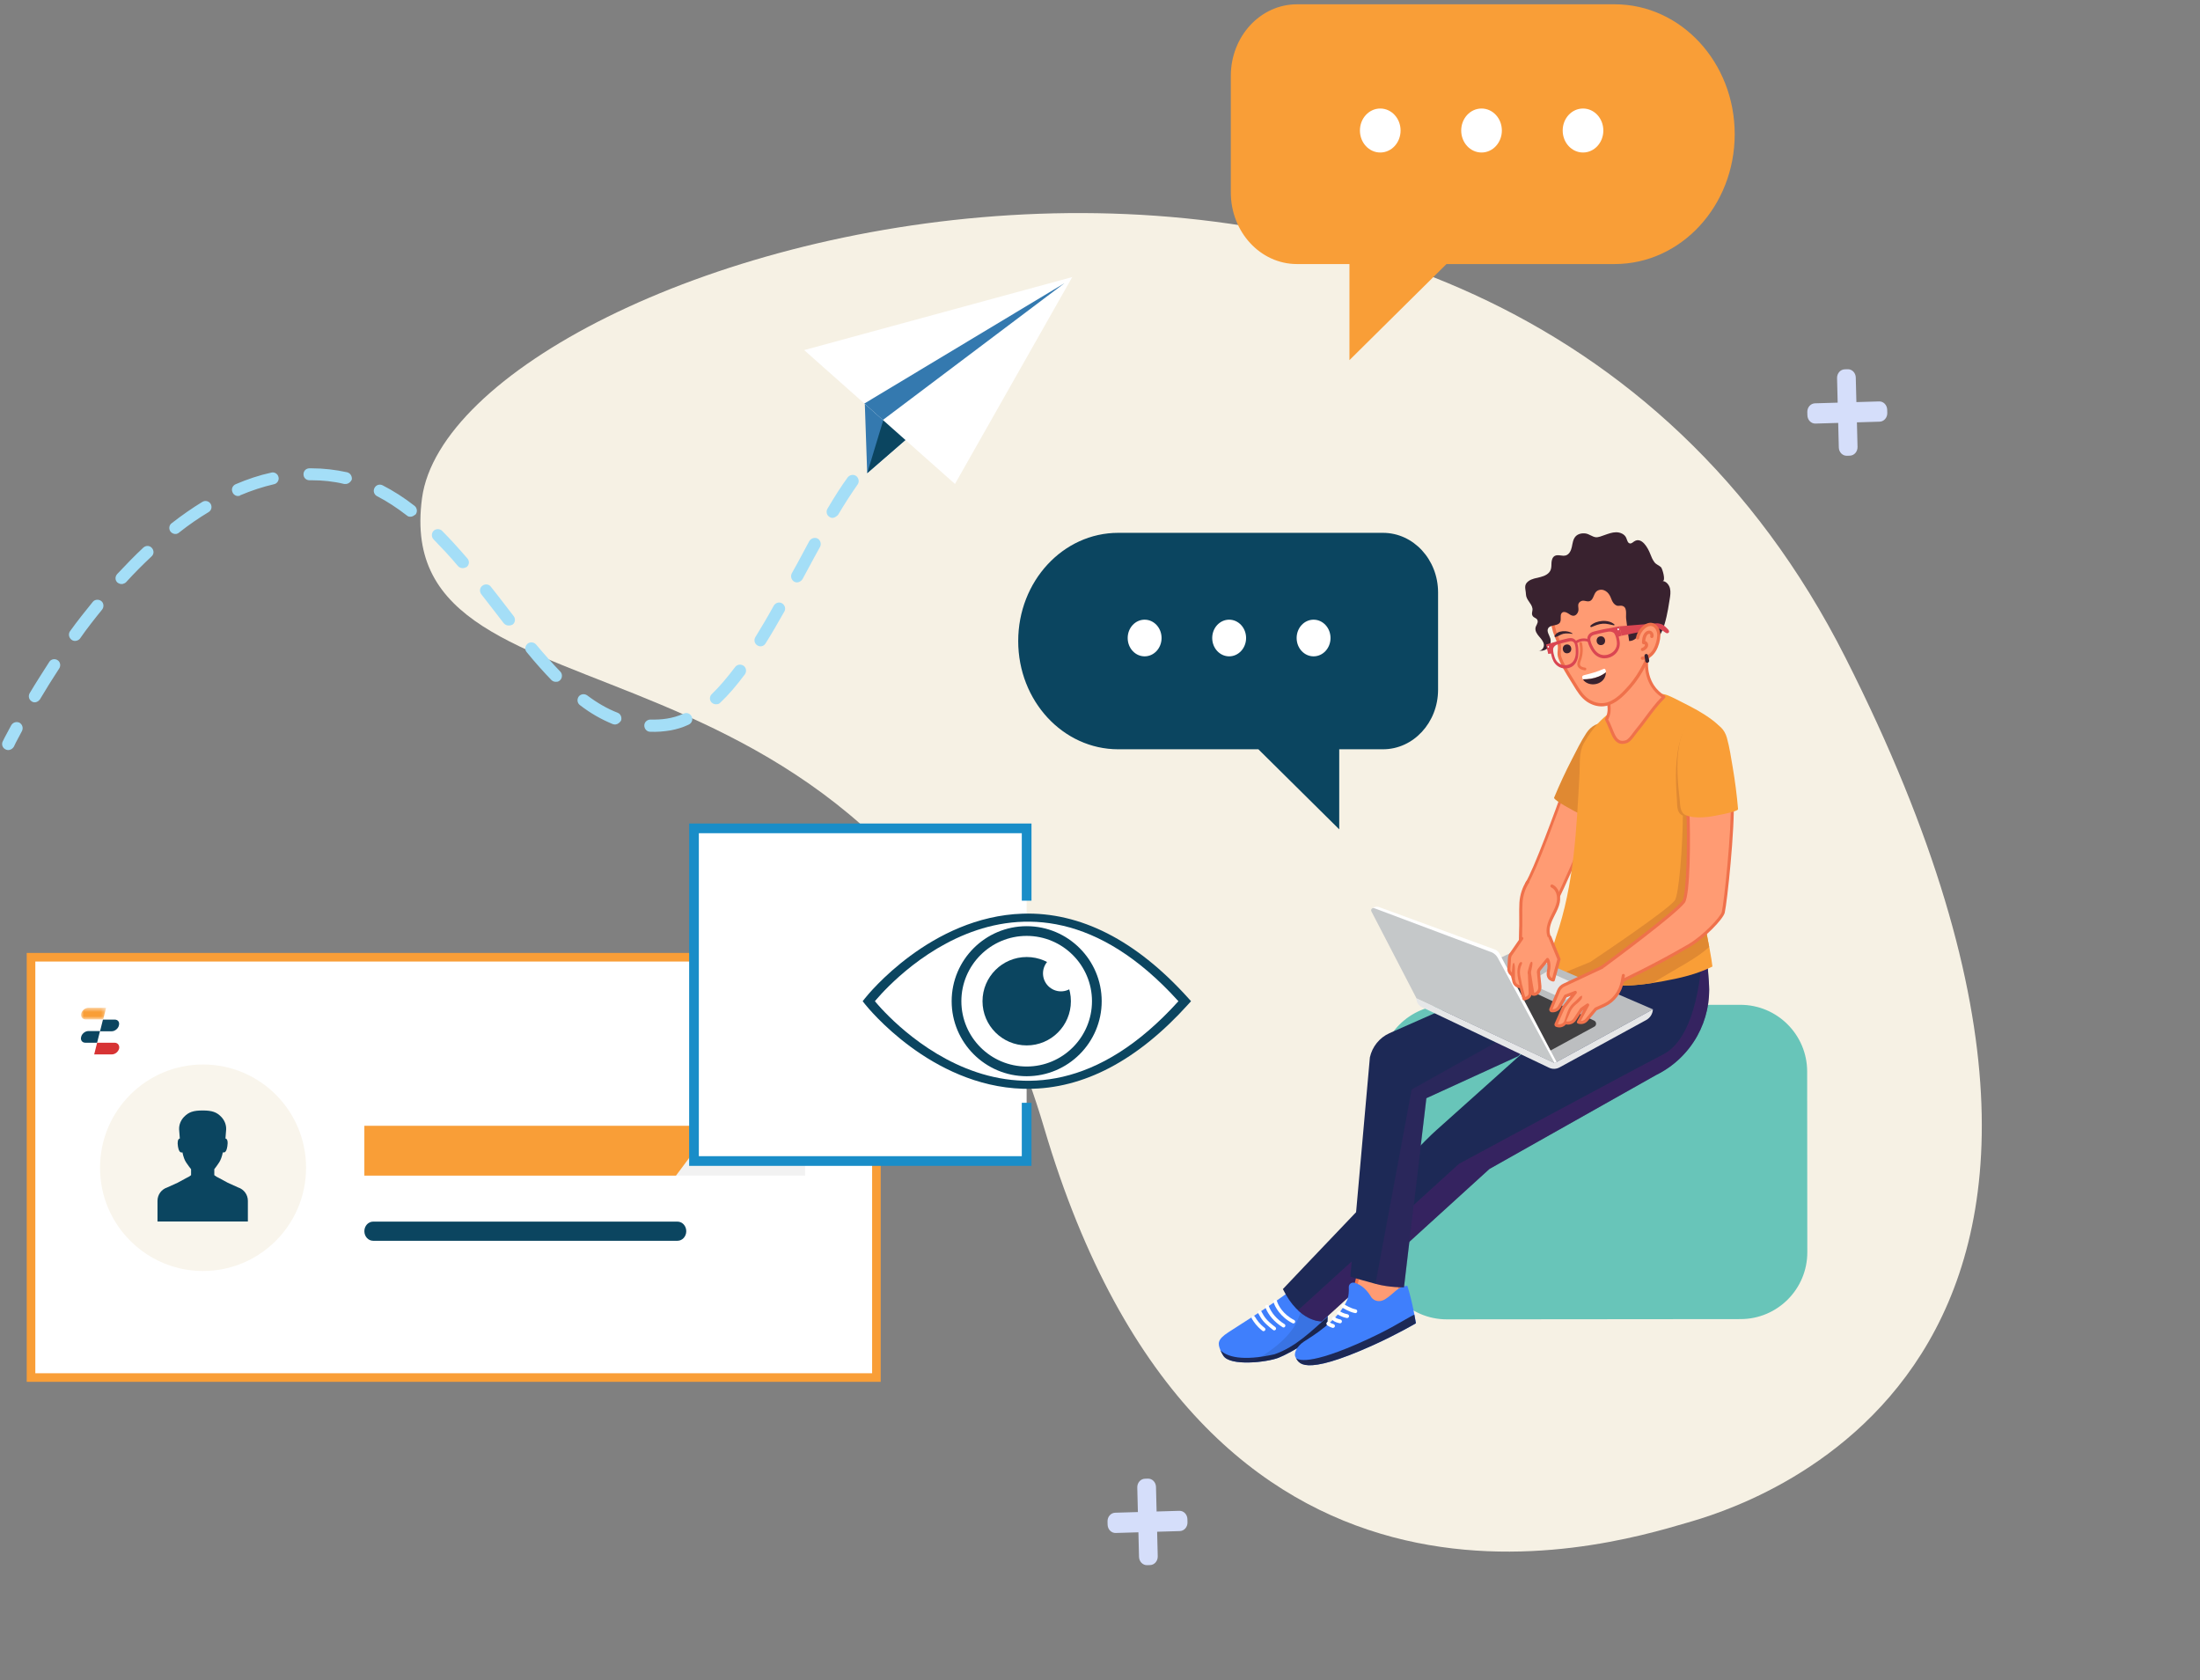 <svg width="512" height="391" viewBox="0 0 512 391" fill="none" xmlns="http://www.w3.org/2000/svg">
<rect x="0" y="0" width="512" height="391" fill="#808080" stroke="none"/>
<path d="M392.583 354.376C372.39 360.292 280.047 387.965 243.013 262.526C205.978 137.088 90.419 174.043 98.214 115.949C106.009 57.855 345.024 -13.98 429.474 153.017C513.924 320.014 404.518 350.919 392.583 354.376Z" fill="#F6F1E4"/>
<path d="M405.014 233.837L336.667 233.898C328.084 233.898 321.124 240.876 321.133 249.459L321.168 291.501C321.168 300.084 328.146 307.044 336.729 307.035L405.076 306.974C413.659 306.974 420.619 299.996 420.61 291.413L420.575 249.371C420.575 240.788 413.597 233.828 405.014 233.837V233.837Z" fill="#68C5B9"/>
<path d="M364.048 183.746C362.01 189.436 357.088 202.826 355.227 205.667C356.179 208.948 359.099 210.642 361.948 209.989C364.004 206.196 369.191 193.943 371.749 188.033C370.99 187.698 365.962 184.575 364.048 183.746Z" fill="#FF9B73"/>
<path d="M360.722 210.456C358.084 210.456 355.764 208.639 354.926 205.755C354.9 205.658 354.917 205.561 354.97 205.481C356.911 202.517 362.186 188.006 363.756 183.631C363.792 183.543 363.853 183.472 363.942 183.437C364.03 183.402 364.118 183.402 364.206 183.437C365.415 183.957 367.77 185.333 369.658 186.445C370.725 187.071 371.642 187.609 371.916 187.724C372.084 187.795 372.154 187.989 372.084 188.156L370.681 191.411C367.867 197.965 364.003 206.937 362.274 210.139C362.23 210.227 362.151 210.28 362.054 210.306C361.613 210.403 361.172 210.456 360.739 210.456H360.722ZM355.605 205.711C356.505 208.577 359.055 210.227 361.745 209.689C363.5 206.39 367.435 197.242 370.055 191.155L371.334 188.183C370.91 187.953 370.178 187.521 369.305 187.018C367.682 186.066 365.503 184.795 364.25 184.196C362.565 188.888 357.599 202.5 355.605 205.711V205.711Z" fill="#EF714B"/>
<path d="M361.679 185.63C362.94 182.596 364.325 179.614 365.834 176.694C366.883 174.656 367.933 172.495 369.195 170.581C370.288 168.923 371.92 168.049 373.896 168.226C375.537 168.376 377.539 169.055 378.563 170.422C379.233 171.313 379.436 172.478 379.401 173.598C379.251 178.432 377.275 183.24 375.308 187.58C374.743 188.823 374.328 190.579 372.741 190.658C371.029 190.746 369.097 190.032 367.563 189.353C366.963 189.088 361.449 186.186 361.679 185.63V185.63Z" fill="#E08932"/>
<path d="M303.192 298.205C303.192 298.205 299.073 301.54 291.557 306.391C289.916 307.45 287.852 308.773 285.894 310.034C283.168 311.781 283.468 312.751 283.98 314.101C284.182 314.63 284.465 315.098 284.703 315.477C286.255 318 294.803 317.038 297.547 315.98C300.29 314.921 308.856 309.964 308.891 308.2C308.908 307.212 309.596 302.748 307.823 299.387C306.421 296.732 303.201 298.205 303.201 298.205H303.192Z" fill="#3F7FFC"/>
<path d="M308.872 308.197C308.837 309.961 300.271 314.91 297.528 315.977C294.784 317.036 286.237 318.006 284.684 315.474C284.472 315.13 284.225 314.716 284.031 314.248C285.601 315.721 289.051 316.842 296.602 315.166C301.568 313.472 305.467 309.52 308.995 306.406C308.951 307.244 308.881 307.888 308.881 308.197H308.872Z" fill="#1D2956"/>
<g opacity="0.1">
<path d="M292.417 316.456C293.952 315.433 300.109 311.878 302.058 307.062C303.54 303.401 303.223 303.383 303.223 303.383C303.223 303.383 304.969 302.942 307.113 306.338C307.413 306.973 308.11 307.159 308.974 307.079C308.939 307.591 308.904 307.979 308.895 308.2C308.859 309.964 300.294 314.912 297.551 315.98C296.351 316.439 294.049 316.888 291.711 317.03C291.931 316.827 292.161 316.633 292.425 316.456H292.417Z" fill="black"/>
</g>
<path d="M301.014 307.986C300.952 307.986 300.881 307.968 300.828 307.942C297.988 306.521 296.682 304.087 296.382 303.002C296.321 302.781 296.453 302.543 296.673 302.49C296.903 302.428 297.132 302.561 297.185 302.781C297.441 303.743 298.614 305.895 301.19 307.192C301.402 307.298 301.481 307.545 301.375 307.756C301.305 307.906 301.155 307.986 300.996 307.986H301.014Z" fill="white"/>
<path d="M298.722 308.924C298.643 308.924 298.573 308.906 298.502 308.862C296.579 307.671 295.194 306.066 294.479 304.231C294.4 304.01 294.506 303.772 294.718 303.684C294.929 303.604 295.176 303.71 295.265 303.922C295.909 305.589 297.179 307.054 298.943 308.147C299.137 308.271 299.199 308.527 299.075 308.73C298.996 308.862 298.855 308.933 298.714 308.933L298.722 308.924Z" fill="white"/>
<path d="M296.554 309.601C296.466 309.601 296.369 309.575 296.298 309.513C293.978 307.713 293.608 307.043 292.787 305.552C292.673 305.349 292.752 305.093 292.955 304.979C293.158 304.864 293.413 304.943 293.528 305.146C294.331 306.611 294.631 307.158 296.81 308.851C296.995 308.992 297.03 309.257 296.88 309.442C296.801 309.548 296.669 309.601 296.545 309.601H296.554Z" fill="white"/>
<path d="M294.065 309.789C293.977 309.789 293.88 309.762 293.8 309.701C292.416 308.598 291.807 307.636 291.41 306.992L291.322 306.842C291.198 306.648 291.26 306.384 291.454 306.26C291.648 306.137 291.913 306.19 292.036 306.393L292.133 306.543C292.521 307.169 293.059 308.025 294.33 309.03C294.515 309.171 294.541 309.436 294.4 309.621C294.321 309.727 294.197 309.78 294.074 309.78L294.065 309.789Z" fill="white"/>
<path d="M396.708 215.472L397.713 228.651C398.04 232.965 397.105 237.279 395.005 241.063C392.818 245.006 389.465 248.19 385.417 250.175L346.629 272.034L307.622 307.513C307.622 307.513 302.426 307.813 298.562 299.989C298.562 299.989 330.954 265.798 334.112 263.16L370.535 230.548L370.57 220.218L396.708 215.472V215.472Z" fill="#1D2956"/>
<g style="mix-blend-mode:multiply" opacity="0.5">
<g style="mix-blend-mode:multiply">
<path d="M397.718 228.654L397.286 223.035L395.998 223.326C395.998 223.326 395.389 241.092 387.088 245.37C378.797 249.648 339.551 270.837 339.551 270.837L302.078 304.931C303.684 306.431 305.201 307.075 306.233 307.339C307.08 307.507 307.609 307.525 307.609 307.525L346.617 272.046L385.404 250.187C388.359 248.74 390.935 246.649 392.972 244.091C393.722 243.147 394.41 242.142 395.001 241.074C396.051 239.187 396.809 237.158 397.268 235.067C397.383 234.547 397.48 234.017 397.55 233.488C397.7 232.429 397.78 231.353 397.771 230.277C397.771 229.739 397.745 229.201 397.709 228.663L397.718 228.654Z" fill="#4D1E69"/>
</g>
</g>
<path d="M315.141 300.79L317.461 291.016L325.603 291.545L325.858 303.842L316.781 306.682L315.141 300.79Z" fill="#FF9B73"/>
<path d="M316.779 307.038C316.718 307.038 316.665 307.02 316.612 306.994C316.523 306.95 316.462 306.87 316.435 306.773L314.794 300.881C314.777 300.819 314.777 300.757 314.794 300.704L317.114 290.93C317.159 290.763 317.317 290.639 317.485 290.657L325.627 291.195C325.812 291.204 325.962 291.363 325.962 291.548L326.218 303.836C326.218 303.995 326.121 304.136 325.962 304.189L316.894 307.029C316.894 307.029 316.823 307.047 316.788 307.047L316.779 307.038ZM315.509 300.784L317.026 306.226L325.486 303.58L325.248 291.892L317.741 291.398L315.518 300.784H315.509Z" fill="#EF714B"/>
<path d="M315.183 298.516C314.522 298.339 313.886 298.868 313.904 299.548C313.931 300.377 313.904 301.48 313.613 302.318C311.558 307.39 305.074 311.139 303.451 312.215C301.828 313.291 300.91 315.02 301.581 315.973C302.251 316.926 302.772 320.648 319.708 312.965C325.204 310.477 329.527 307.937 329.527 307.937C329.527 307.937 328.706 302.803 327.524 299.239C325.266 299.336 324.384 301.127 322.337 302.362C320.776 303.297 319.417 302.565 318.932 301.55C317.671 299.539 316.215 298.78 315.183 298.507V298.516Z" fill="#3F7FFC"/>
<path d="M315.43 305.572C315.43 305.572 315.377 305.572 315.351 305.572C314.036 305.342 312.484 304.354 312.413 304.31C312.21 304.178 312.149 303.905 312.281 303.702C312.413 303.499 312.687 303.437 312.89 303.569C312.907 303.578 314.363 304.504 315.501 304.707C315.739 304.751 315.906 304.981 315.862 305.219C315.827 305.431 315.633 305.589 315.43 305.589V305.572Z" fill="white"/>
<path d="M313.525 306.721C313.525 306.721 313.472 306.721 313.445 306.721C312.193 306.491 311.408 305.936 311.328 305.874C311.134 305.733 311.09 305.45 311.231 305.256C311.372 305.062 311.655 305.009 311.849 305.159C311.875 305.177 312.537 305.653 313.604 305.847C313.842 305.892 314.001 306.121 313.957 306.359C313.922 306.571 313.728 306.721 313.525 306.721Z" fill="white"/>
<path d="M311.852 307.945C311.852 307.945 311.791 307.945 311.755 307.937C310.529 307.672 310.159 307.257 310.079 307.134C309.938 306.931 309.991 306.657 310.194 306.516C310.397 306.375 310.67 306.428 310.811 306.631C310.811 306.631 311.076 306.878 311.949 307.072C312.188 307.125 312.337 307.363 312.293 307.601C312.249 307.813 312.064 307.954 311.861 307.954L311.852 307.945Z" fill="white"/>
<path d="M310.23 309.029C310.23 309.029 310.151 309.029 310.107 309.011C309.366 308.8 308.872 308.403 308.854 308.385C308.66 308.235 308.634 307.953 308.784 307.759C308.934 307.565 309.216 307.538 309.41 307.688C309.41 307.688 309.789 307.988 310.354 308.147C310.592 308.218 310.724 308.465 310.654 308.694C310.601 308.888 310.425 309.011 310.23 309.011V309.029Z" fill="white"/>
<path d="M301.578 315.99C301.675 316.14 303.342 318.187 315.657 312.85C323.508 309.445 326.516 307.24 329.153 305.925C329.383 307.134 329.515 307.954 329.515 307.954C329.515 307.954 325.193 310.486 319.697 312.982C302.804 320.639 302.249 316.961 301.578 315.999V315.99Z" fill="#1D2956"/>
<path d="M366.708 221.288L323.378 240.431C321.049 241.48 319.355 243.571 318.809 246.067L314.266 297.089C314.266 297.089 314.768 297.319 320.088 298.765C323.404 299.665 326.739 299.577 326.739 299.577L331.952 255.568L353.291 245.803L370.616 230.013L372.645 223.661L366.717 221.288H366.708Z" fill="#1D2956"/>
<g style="mix-blend-mode:multiply" opacity="0.5">
<g style="mix-blend-mode:multiply" opacity="0.5">
<g style="mix-blend-mode:multiply">
<path d="M328.524 253.54L364.938 233.19L366.737 233.56L353.32 245.795L331.982 255.56L326.768 299.57C326.768 299.57 323.434 299.667 320.117 298.758L328.533 253.54H328.524Z" fill="#4D1E69"/>
</g>
</g>
</g>
<path d="M388.076 161.805C388.076 161.805 388.014 161.779 387.979 161.761C386.815 161.302 385.456 161.523 384.239 161.708C379.846 162.396 375.726 164.557 372.559 167.663C370.954 169.242 369.701 171.023 368.599 172.973C367.443 175.019 367.725 177.683 367.602 180.003C366.905 192.794 366.367 205.85 362.115 218.058C361.895 218.702 361.736 219.426 361.454 220.025C360.915 221.128 360.051 222.125 359.469 223.219C364.594 227.612 371.545 229.508 378.284 229.358C381.213 229.297 384.115 228.873 387 228.353C390.961 227.638 394.93 226.721 398.529 224.93C398.203 221.49 395.186 208.134 395.186 204.782C395.168 202.771 395.777 200.645 396.139 198.687C397.021 193.95 397.973 189.23 398.909 184.502C399.376 182.138 399.72 179.201 400.144 176.828C400.488 174.878 401.59 171.738 400.69 169.885C400.214 168.898 399.323 168.174 398.45 167.521C396.165 165.81 394.066 164.734 391.516 163.446C390.414 162.89 389.249 162.255 388.103 161.805H388.076Z" fill="#F99E37"/>
<path d="M400.67 169.891C400.609 169.776 400.529 169.67 400.468 169.555C399.894 169 399.188 168.585 398.333 168.356C396.745 167.924 394.628 167.871 393.19 168.788C392.255 169.388 391.655 170.411 391.302 171.47C389.759 176.057 389.935 181.244 390.261 185.998C390.358 187.366 390.138 189.147 391.602 189.783C391.62 189.783 391.637 189.791 391.655 189.8C391.593 197.025 390.729 208.457 389.732 209.613C387.527 212.18 372.637 222.165 370.096 223.868L364.133 226.32C367.397 227.979 371.04 228.931 374.736 229.249C374.948 228.772 375.124 228.287 375.248 227.767C378.062 226.585 384.236 223.912 390.985 220.401C392.934 219.387 395.228 217.596 396.948 215.955C396.075 211.412 395.184 206.614 395.184 204.788C395.166 202.776 395.775 200.65 396.136 198.692C397.018 193.955 397.971 189.236 398.906 184.507C399.374 182.143 399.718 179.206 400.141 176.833C400.485 174.883 401.588 171.743 400.688 169.891H400.67Z" fill="#E08932"/>
<path d="M384.593 228.756C386.19 227.794 387.813 226.85 389.427 225.915C391.491 224.724 393.564 223.533 395.522 222.166C396.325 221.61 397.057 221.002 397.772 220.375C397.384 218.285 396.899 215.824 396.458 213.46C396.228 213.654 395.999 213.848 395.769 214.024C393.388 215.877 390.812 217.464 388.316 219.149C383.808 222.201 379.371 225.501 375.445 229.303C376.389 229.364 377.333 229.382 378.268 229.364C380.385 229.32 382.502 229.082 384.593 228.756V228.756Z" fill="#E08932"/>
<path d="M384.687 234.89L361.814 247.399L329.625 232.262L352.851 221.147L384.687 234.89Z" fill="#BCBEC0"/>
<path d="M371.038 238.922L360.77 244.515C360.549 244.639 360.285 244.647 360.055 244.542L334.888 233.153C334.253 232.862 334.271 231.954 334.915 231.689L347.141 226.617C347.353 226.529 347.582 226.537 347.785 226.634L370.994 237.511C371.585 237.784 371.611 238.623 371.038 238.931V238.922Z" fill="#414042"/>
<path d="M361.798 247.397L384.671 234.888C384.627 235.921 384.045 236.856 383.145 237.358L362.945 248.403C362.186 248.817 361.277 248.844 360.501 248.473L330.906 234.377C330.094 233.989 329.591 233.159 329.627 232.26L361.815 247.397H361.798Z" fill="#E6E7E8"/>
<path d="M360.108 226.031L355.539 228.704L364.325 232.665L368.841 229.983L360.108 226.031Z" fill="#E6E7E8"/>
<path d="M361.813 247.398L362.263 247.151L349.014 221.984C348.731 221.428 348.229 221.022 347.629 220.872L320.83 211.054C320.371 210.939 319.895 211.028 319.507 211.301L319.312 211.442L361.813 247.398Z" fill="white"/>
<path d="M361.808 247.398L348.621 222.99C348.224 222.231 347.527 221.667 346.698 221.446L319.775 211.328C319.334 211.213 318.955 211.672 319.158 212.087L329.62 232.261L361.808 247.398V247.398Z" fill="#C5C8C9"/>
<path d="M373.342 151.841C374.797 150.456 381.334 146.689 382.772 149.521C383.469 150.897 383.231 152.864 383.195 154.355C383.151 156.208 383.628 158.086 384.616 159.639C385.286 160.689 386.203 161.553 387.253 162.18C384.81 164.544 382.975 167.587 380.805 170.163C380.249 170.824 379.358 172.298 378.529 172.589C376.174 173.409 375.521 171.107 374.921 169.722C374.577 168.919 374.277 168.134 373.889 167.411C373.977 167.261 374.065 167.111 374.136 166.952C374.709 165.611 374.55 164.385 374.268 163.009C373.977 161.615 373.845 160.195 373.43 158.819C373.201 158.06 372.927 157.31 372.619 156.578C372.495 156.305 371.472 154.629 371.551 154.443C371.992 153.455 372.61 152.547 373.351 151.841H373.342Z" fill="#FF9B73"/>
<path d="M377.582 173.124C375.923 173.124 375.244 171.457 374.759 170.283L374.327 169.251C374.08 168.66 373.842 168.105 373.559 167.575C373.498 167.469 373.506 167.328 373.559 167.222C373.639 167.09 373.718 166.958 373.78 166.808C374.327 165.52 374.15 164.355 373.886 163.076C373.78 162.582 373.7 162.088 373.621 161.594C373.471 160.712 373.321 159.795 373.056 158.922C372.827 158.172 372.562 157.431 372.254 156.725C372.218 156.646 372.104 156.443 371.963 156.187C371.186 154.82 371.08 154.555 371.195 154.299C371.663 153.25 372.315 152.306 373.074 151.582C374.327 150.391 378.79 147.745 381.401 148.186C382.186 148.318 382.742 148.715 383.069 149.359C383.695 150.594 383.624 152.191 383.563 153.594C383.554 153.858 383.536 154.114 383.536 154.361C383.492 156.196 383.977 157.995 384.903 159.442C385.53 160.412 386.403 161.25 387.417 161.868C387.514 161.93 387.576 162.027 387.594 162.133C387.603 162.247 387.567 162.353 387.488 162.432C386.006 163.87 384.718 165.599 383.474 167.275C382.698 168.316 381.895 169.401 381.057 170.389C380.925 170.548 380.766 170.76 380.599 170.989C380.043 171.739 379.355 172.674 378.623 172.921C378.226 173.062 377.882 173.115 377.564 173.115L377.582 173.124ZM374.291 167.416C374.547 167.919 374.759 168.431 374.988 168.978L375.244 169.586C375.306 169.719 375.359 169.869 375.421 170.019C376.109 171.695 376.726 172.833 378.402 172.251C378.923 172.074 379.567 171.201 380.034 170.566C380.21 170.319 380.378 170.098 380.519 169.931C381.348 168.951 382.142 167.884 382.91 166.843C384.083 165.273 385.283 163.65 386.676 162.238C385.724 161.594 384.912 160.774 384.312 159.83C383.316 158.269 382.786 156.319 382.839 154.343C382.839 154.096 382.857 153.832 382.866 153.558C382.927 152.235 382.989 150.744 382.451 149.677C382.231 149.236 381.851 148.98 381.296 148.883C379.055 148.495 374.785 150.947 373.586 152.094C372.915 152.729 372.333 153.558 371.91 154.493C371.998 154.749 372.404 155.464 372.607 155.825C372.765 156.108 372.898 156.337 372.933 156.434C373.251 157.175 373.533 157.934 373.762 158.71C374.044 159.627 374.194 160.571 374.344 161.48C374.424 161.965 374.503 162.45 374.609 162.935C374.882 164.285 375.085 165.617 374.459 167.099C374.415 167.214 374.353 167.319 374.291 167.425V167.416Z" fill="#EF714B"/>
<g style="mix-blend-mode:multiply" opacity="0.5">
<g style="mix-blend-mode:multiply">
<path d="M381.286 148.887C381.842 148.984 382.221 149.24 382.442 149.681C382.601 149.999 382.698 150.369 382.768 150.749C382.654 150.881 382.565 151.04 382.539 151.251C381.842 157.594 378.94 163.46 374.503 167.924C374.423 167.756 374.362 167.579 374.273 167.421C374.335 167.315 374.388 167.209 374.432 167.094C375.058 165.612 374.864 164.28 374.582 162.931C374.485 162.446 374.397 161.952 374.317 161.458C374.168 160.558 374.009 159.623 373.735 158.705C373.497 157.92 373.215 157.162 372.906 156.429C372.871 156.341 372.738 156.103 372.58 155.821C372.377 155.468 371.98 154.753 371.883 154.498C372.306 153.571 372.888 152.742 373.559 152.098C374.759 150.96 379.028 148.499 381.269 148.887H381.286Z" fill="#FF9B73"/>
</g>
</g>
<path d="M385.333 138.524C386.586 142.123 386.197 145.749 384.954 149.277C383.586 153.141 382.025 156.758 379.273 159.872C377.976 161.327 376.521 162.88 374.659 163.638C372.939 164.335 371.069 164.009 369.543 162.994C367.99 161.962 367.082 160.224 366.12 158.663C365.035 156.899 363.774 154.993 363.042 153.053C362.68 152.118 362.989 151.35 362.945 150.389C362.909 149.595 362.521 148.872 362.221 148.131C361.577 146.552 361.251 144.858 361.18 143.155C361.119 141.682 361.039 139.936 361.225 138.489C361.657 135.19 364.506 132.085 367.373 130.656C370.681 128.997 374.73 128.988 378.1 130.515C381.469 132.041 384.116 135.031 385.333 138.524Z" fill="#FF9B73"/>
<path d="M372.746 164.389C371.581 164.389 370.408 164.018 369.332 163.303C367.912 162.351 367.021 160.878 366.156 159.457L365.371 158.187C364.374 156.582 363.333 154.923 362.681 153.194C362.416 152.506 362.469 151.906 362.522 151.324C362.548 151.033 362.575 150.733 362.557 150.416C362.531 149.842 362.293 149.295 362.046 148.713C361.984 148.572 361.922 148.422 361.86 148.281C361.234 146.737 360.872 145.026 360.793 143.182C360.722 141.647 360.652 139.927 360.837 138.445C361.305 134.811 364.463 131.688 367.188 130.33C370.567 128.636 374.704 128.583 378.241 130.18C381.629 131.715 384.407 134.784 385.669 138.401C386.842 141.762 386.719 145.361 385.289 149.401C384.002 153.044 382.414 156.864 379.529 160.119C378.171 161.645 376.689 163.206 374.783 163.983C374.122 164.247 373.434 164.389 372.737 164.389H372.746ZM372.843 129.765C370.999 129.765 369.173 130.18 367.532 131C364.974 132.279 362.028 135.19 361.587 138.551C361.402 139.962 361.481 141.647 361.543 143.138C361.622 144.911 361.966 146.543 362.557 148.007C362.61 148.149 362.672 148.281 362.734 148.422C362.998 149.04 363.272 149.675 363.307 150.38C363.325 150.742 363.298 151.068 363.272 151.386C363.228 151.933 363.183 152.4 363.386 152.93C364.013 154.588 365.027 156.211 366.006 157.79L366.791 159.069C367.612 160.428 368.459 161.822 369.738 162.686C371.246 163.692 372.984 163.921 374.501 163.295C376.265 162.58 377.677 161.089 378.973 159.625C381.77 156.476 383.322 152.727 384.584 149.154C385.951 145.282 386.075 141.841 384.963 138.648C383.763 135.217 381.135 132.306 377.933 130.859C376.318 130.127 374.563 129.765 372.834 129.765H372.843Z" fill="#EF714B"/>
<path d="M367.645 155.594C368.033 155.858 368.527 155.946 368.818 155.999C368.985 156.026 369.153 155.911 369.18 155.744C369.206 155.576 369.1 155.408 368.924 155.382C368.412 155.294 367.918 155.161 367.759 154.808C367.627 154.509 367.759 154.103 367.909 153.715L367.945 153.609C368.386 152.356 368.465 150.945 368.174 149.648C368.13 149.48 367.971 149.375 367.803 149.41C367.636 149.445 367.53 149.613 367.565 149.789C367.839 150.971 367.759 152.25 367.362 153.397L367.327 153.503C367.159 153.962 366.957 154.535 367.195 155.064C367.301 155.294 367.468 155.461 367.653 155.594H367.645Z" fill="#EF714B"/>
<path d="M370.178 157.96C369.587 158.057 368.987 158.084 368.387 158.093C368.29 157.934 368.22 157.766 368.211 157.599C368.211 157.458 368.255 157.36 368.334 157.281C368.431 157.193 368.581 157.14 368.723 157.105C370.257 156.743 371.722 156.328 373.168 155.676C373.274 155.632 373.398 155.605 373.495 155.676C373.698 155.817 373.742 156.134 373.724 156.47C372.71 157.272 371.457 157.766 370.169 157.969L370.178 157.96Z" fill="white"/>
<path d="M370.189 157.959C371.477 157.756 372.73 157.262 373.744 156.459C373.735 156.768 373.665 157.085 373.612 157.262C373.047 159.229 370.383 159.855 368.848 158.62C368.69 158.488 368.522 158.303 368.398 158.091C368.998 158.091 369.598 158.047 370.189 157.959Z" fill="#39222F"/>
<path d="M375.604 145.52C374.739 145.379 373.954 145.088 373.063 145.141C372.093 145.194 371.272 145.555 370.39 145.926C370.17 146.014 370.002 145.75 370.17 145.582C371.466 144.329 374.325 144.056 375.709 145.308C375.789 145.379 375.709 145.538 375.604 145.52Z" fill="#39222F"/>
<path d="M372.642 150.125C371.328 150.222 371.178 148.176 372.492 148.079C373.806 147.982 373.956 150.028 372.642 150.125Z" fill="#39222F"/>
<path d="M364.825 152.022C363.519 152.189 363.254 150.16 364.56 149.984C365.865 149.816 366.13 151.845 364.825 152.022Z" fill="#39222F"/>
<path d="M365.947 147.506C365.233 147.418 364.509 147.338 363.795 147.506C363.133 147.656 362.639 148.123 362.004 148.247C361.88 148.273 361.748 148.141 361.801 148.018C362.366 146.597 364.95 146.633 365.974 147.435C366.009 147.462 365.991 147.524 365.947 147.515V147.506Z" fill="#39222F"/>
<path d="M384.34 148.397C384.243 148.336 384.155 148.256 384.058 148.159C383.723 147.842 383.458 147.454 383.079 147.189C382.699 146.924 382.17 146.801 381.791 147.057C381.473 147.268 381.35 147.665 381.164 147.992C380.759 148.706 379.965 149.174 379.144 149.183C378.906 147.436 378.633 145.681 378.439 143.925C378.333 142.955 378.836 141.076 377.274 140.952C377.036 140.935 376.807 140.996 376.569 140.988C376.03 140.961 375.589 140.538 375.316 140.07C375.042 139.603 374.91 139.073 374.645 138.597C374.346 138.041 373.86 137.556 373.261 137.344C372.661 137.133 371.937 137.239 371.479 137.688C370.852 138.297 370.826 139.726 369.838 139.92C369.097 140.07 368.497 139.479 367.73 140.035C366.936 140.608 367.509 141.438 367.306 142.249C367.165 142.787 366.724 143.29 366.168 143.299C365.701 143.299 365.304 142.981 364.907 142.725C364.51 142.47 363.981 142.276 363.592 142.54C362.913 142.999 363.469 144.137 363.054 144.843C362.516 145.76 360.823 145.292 360.302 146.219C359.888 146.933 360.558 147.762 360.796 148.556C361.025 149.333 360.796 150.223 360.232 150.788C359.658 151.361 358.767 151.582 357.991 151.344C358.688 151.608 359.385 150.762 359.305 150.021C359.226 149.28 358.679 148.689 358.194 148.124C357.709 147.559 357.241 146.871 357.347 146.139C357.435 145.557 357.973 145.054 357.85 144.454C357.717 143.828 357.056 143.837 356.73 143.396C356.297 142.805 356.747 142.24 356.641 141.587C356.43 140.335 355.168 139.656 355.124 138.253C355.089 137.106 354.507 136.136 355.715 135.245C356.518 134.654 357.559 134.53 358.52 134.283C359.491 134.036 360.514 133.56 360.875 132.634C361.087 132.096 361.043 131.487 361.078 130.905C361.122 130.323 361.299 129.688 361.802 129.388C362.56 128.938 363.566 129.511 364.413 129.255C365.233 129.008 365.639 128.091 365.815 127.253C365.992 126.415 366.089 125.498 366.662 124.854C367.244 124.21 368.197 124.024 369.053 124.157C369.864 124.289 370.597 124.933 371.373 125.021C371.981 125.092 372.828 124.721 373.393 124.527C374.284 124.218 375.184 123.866 376.127 123.866C377.071 123.866 378.086 124.298 378.465 125.162C378.686 125.674 378.8 126.415 379.356 126.468C379.735 126.503 380.026 126.177 380.344 125.974C382.108 124.845 383.581 127.65 384.049 128.885C384.305 129.564 384.596 130.261 385.037 130.843C385.478 131.417 386.087 131.54 386.563 131.999C386.881 132.308 387.754 135.28 386.916 135.201C387.78 135.28 388.433 136.074 388.645 136.912C388.857 137.75 388.715 138.632 388.574 139.488C388.336 140.944 387.092 150.338 384.349 148.397H384.34Z" fill="#39222F"/>
<path d="M369.491 149.24C369.658 150.016 370.046 150.775 370.338 151.269C371.07 152.504 372.172 153.21 373.372 153.21C373.566 153.21 373.769 153.192 373.963 153.157C374.88 153.007 375.736 152.513 376.283 151.798C376.83 151.084 377.059 150.219 376.936 149.275C376.892 148.94 376.821 148.543 376.706 148.146L377.395 147.926L376.883 145.738L374.386 146.223V146.241C374.281 146.241 374.184 146.25 374.078 146.267C373.469 146.373 372.816 146.514 372.005 146.7C371.643 146.788 371.281 146.876 370.911 146.973C369.764 147.264 369.226 148.111 369.473 149.231L369.491 149.24ZM370.143 149.099C369.985 148.376 370.311 147.908 371.114 147.705C371.475 147.608 371.837 147.52 372.199 147.441C372.993 147.246 373.637 147.114 374.237 147.008H374.254C374.704 146.929 375.11 147.008 375.471 147.211C375.586 147.282 375.692 147.396 375.78 147.555C376.071 148.067 376.212 148.808 376.283 149.346C376.38 150.069 376.204 150.74 375.78 151.295C375.224 152.01 374.289 152.46 373.346 152.46C372.375 152.46 371.502 151.895 370.902 150.881C370.637 150.431 370.293 149.761 370.152 149.099H370.143Z" fill="#DA4652"/>
<path d="M376.417 146.47C376.434 146.584 376.522 146.681 376.637 146.673C376.743 146.664 376.822 146.558 376.805 146.443C376.787 146.329 376.69 146.232 376.584 146.24C376.478 146.24 376.399 146.355 376.417 146.47Z" fill="white"/>
<path d="M365.052 148.529C364.717 148.6 364.391 148.679 364.073 148.759C363.35 148.935 362.776 149.094 362.247 149.262C362.159 149.288 362.08 149.332 362 149.367H361.991L359.812 149.994L360.315 152.181L360.959 152.084C361.039 152.49 361.153 152.887 361.25 153.205C361.541 154.104 362.088 154.784 362.821 155.189C363.562 155.595 364.444 155.666 365.238 155.41C365.405 155.357 365.573 155.286 365.732 155.198C366.684 154.678 367.266 153.566 367.328 152.146C367.355 151.573 367.346 150.726 367.152 149.95C366.878 148.838 366.093 148.309 365.061 148.538L365.052 148.529ZM366.72 152.023C366.667 153.196 366.217 154.078 365.44 154.501C364.691 154.907 363.764 154.916 363.023 154.501C362.45 154.193 362.035 153.655 361.806 152.966C361.638 152.455 361.436 151.714 361.453 151.14C361.453 150.955 361.489 150.814 361.559 150.699C361.753 150.355 362.044 150.117 362.432 149.985H362.45C362.962 149.817 363.535 149.659 364.241 149.491C364.558 149.412 364.885 149.341 365.211 149.262C365.934 149.103 366.393 149.376 366.57 150.091C366.737 150.752 366.737 151.502 366.72 152.023V152.023Z" fill="#DA4652"/>
<path d="M360.487 150.438C360.523 150.553 360.487 150.677 360.399 150.712C360.311 150.747 360.205 150.685 360.17 150.58C360.134 150.465 360.17 150.341 360.258 150.306C360.346 150.271 360.452 150.333 360.487 150.438Z" fill="white"/>
<path d="M366.951 149.732C367.763 149.141 368.848 149.027 369.783 149.441L369.968 148.868C368.866 148.374 367.587 148.506 366.625 149.212L366.951 149.732V149.732Z" fill="#DA4652"/>
<path d="M388.378 147.165C388.519 146.944 388.378 146.689 388.237 146.512C388.025 146.248 387.76 146.045 387.522 145.815C386.949 145.268 386.181 144.995 385.396 145.065L376.875 145.754L377.387 147.941L385.493 146.283C385.837 146.212 386.19 146.283 386.481 146.468C386.675 146.592 386.869 146.724 387.064 146.847C387.302 147.006 387.531 147.209 387.787 147.324C387.99 147.412 388.263 147.35 388.387 147.174L388.378 147.165Z" fill="#DA4652"/>
<path d="M381.102 148.464C381.278 147.37 382.116 146.17 383.069 145.614C384.798 144.609 386.103 146.276 386.033 147.926C385.944 150.087 384.754 153.077 382.222 153.183" fill="#FF9B73"/>
<path d="M382.23 153.551C382.027 153.551 381.868 153.393 381.859 153.19C381.859 152.987 382.009 152.81 382.221 152.802C384.594 152.705 385.599 149.749 385.679 147.906C385.714 147.05 385.335 146.203 384.744 145.85C384.311 145.595 383.809 145.621 383.27 145.93C382.406 146.433 381.639 147.544 381.48 148.514C381.444 148.717 381.25 148.859 381.056 148.823C380.853 148.788 380.712 148.603 380.748 148.4C380.942 147.209 381.841 145.903 382.9 145.286C383.676 144.836 384.461 144.81 385.132 145.215C385.952 145.709 386.473 146.803 386.42 147.941C386.331 150.049 385.123 153.437 382.247 153.551H382.23V153.551Z" fill="#EF714B"/>
<path d="M382.25 151.511C382.091 151.511 381.941 151.406 381.888 151.238C381.835 151.044 381.95 150.832 382.144 150.779C382.444 150.691 382.735 150.435 382.805 150.188C382.832 150.091 382.788 149.968 382.735 149.924C382.62 149.968 382.452 149.95 382.347 149.888C382.241 149.827 382.135 149.703 382.135 149.588C382.108 149.05 382.232 147.859 382.849 147.198C383.114 146.916 383.44 146.757 383.811 146.748C384.128 146.748 384.42 146.907 384.622 147.189C384.843 147.507 384.905 147.912 384.772 148.248C384.702 148.442 384.481 148.53 384.287 148.459C384.093 148.389 383.996 148.168 384.076 147.974C384.12 147.868 384.093 147.727 384.014 147.612C383.961 147.533 383.89 147.48 383.829 147.489C383.661 147.489 383.52 147.559 383.396 147.701C383.105 148.018 382.929 148.636 382.894 149.174C383.017 149.209 383.132 149.271 383.238 149.359C383.52 149.606 383.634 150.021 383.529 150.391C383.361 150.964 382.805 151.361 382.347 151.494C382.311 151.503 382.276 151.511 382.25 151.511Z" fill="#EF714B"/>
<path d="M382.711 152.598C382.711 152.73 382.755 152.862 382.773 152.995C382.79 153.092 382.799 153.197 382.817 153.294L382.861 153.594C382.879 153.7 382.879 153.815 382.914 153.912C382.958 154.018 383.02 154.124 383.126 154.185C383.214 154.229 383.311 154.256 383.417 154.238C383.628 154.212 383.814 154.018 383.814 153.788C383.814 153.647 383.769 153.515 383.734 153.383L383.664 153.092C383.637 152.995 383.62 152.897 383.593 152.8C383.567 152.703 383.558 152.589 383.523 152.492C383.487 152.395 383.434 152.298 383.337 152.245C383.258 152.201 383.17 152.183 383.073 152.192C382.879 152.218 382.711 152.386 382.72 152.598H382.711Z" fill="#39222F"/>
<path d="M403.111 185.961C403.464 192.683 401.576 210.025 401.047 212.327C400.676 213.73 396.416 218.123 393.09 220.055C384.084 225.295 376.18 228.885 376.18 228.885L372.422 225.392C372.422 225.392 389.473 212.866 391.793 209.875C392.967 208.376 393.152 194.597 392.772 188.087C392.772 188.087 397.942 188.81 403.111 185.961V185.961Z" fill="#FF9B73"/>
<path d="M376.183 229.246C376.095 229.246 376.007 229.211 375.936 229.149L372.178 225.656C372.099 225.585 372.055 225.479 372.064 225.374C372.072 225.268 372.125 225.171 372.214 225.1C372.381 224.977 389.247 212.565 391.514 209.654C392.529 208.349 392.82 195.073 392.414 188.104C392.414 187.998 392.45 187.892 392.529 187.822C392.608 187.751 392.714 187.716 392.82 187.733C392.873 187.733 397.936 188.395 402.938 185.652C403.044 185.59 403.176 185.59 403.282 185.652C403.388 185.713 403.458 185.828 403.467 185.943C403.811 192.62 401.959 209.972 401.394 212.406C400.988 213.959 396.64 218.405 393.27 220.363C384.352 225.559 376.404 229.176 376.324 229.211C376.28 229.237 376.227 229.246 376.174 229.246H376.183ZM372.99 225.427L376.254 228.461C377.586 227.844 384.846 224.439 392.917 219.746C396.251 217.805 400.38 213.465 400.706 212.239C401.244 209.901 403.009 193.538 402.779 186.551C398.545 188.704 394.47 188.598 393.155 188.492C393.464 194.464 393.385 208.437 392.079 210.104C389.909 212.892 375.495 223.574 372.981 225.427H372.99Z" fill="#EF714B"/>
<path d="M404.498 188.316C404.216 185.043 403.801 181.779 403.246 178.542C402.866 176.284 402.513 173.902 401.896 171.697C401.358 169.782 400.061 168.459 398.129 168.027C396.524 167.674 394.407 167.718 393.013 168.706C392.104 169.35 391.557 170.4 391.249 171.476C389.925 176.125 390.358 181.303 390.905 186.04C391.063 187.399 390.931 189.189 392.422 189.754C394.027 190.362 396.092 190.265 397.75 190.08C398.403 190.01 404.533 188.916 404.481 188.316H404.498Z" fill="#F99E37"/>
<path d="M372.886 225.081L364.021 229.227C363.438 229.483 362.98 229.95 362.741 230.532L360.951 234.828C360.88 234.996 360.995 235.19 361.18 235.208C361.886 235.278 362.574 234.925 362.927 234.308L364.356 231.811L366.64 230.956L363.862 234.475L362.142 238.357C362.097 238.454 362.142 238.577 362.247 238.621C362.997 238.921 363.853 238.657 364.303 237.995L364.426 238.03C365.22 238.251 366.058 237.933 366.508 237.245L368.069 234.881L369.499 233.884L367.346 237.863C368.025 238.11 368.775 237.907 369.243 237.36L371.386 234.819L373.353 233.929L373.398 233.911C375.612 232.888 377.129 230.779 377.561 228.38L377.808 227.013" fill="#FF9B73"/>
<path d="M362.883 239.097C362.628 239.097 362.363 239.053 362.107 238.947C361.966 238.894 361.851 238.779 361.798 238.638C361.745 238.497 361.745 238.338 361.798 238.206L363.519 234.325C363.519 234.325 363.545 234.272 363.563 234.245L365.539 231.749L364.595 232.102L363.227 234.492C362.804 235.233 361.984 235.657 361.128 235.577C360.925 235.56 360.749 235.445 360.643 235.269C360.537 235.092 360.528 234.88 360.608 234.695L362.398 230.399C362.68 229.729 363.201 229.191 363.871 228.9L372.728 224.754C372.904 224.674 373.125 224.754 373.204 224.93C373.292 225.106 373.204 225.327 373.028 225.406L364.162 229.561C363.66 229.782 363.272 230.179 363.06 230.681L361.313 234.863C361.842 234.889 362.336 234.598 362.592 234.131L364.021 231.634C364.065 231.564 364.127 231.502 364.207 231.475L366.491 230.611C366.641 230.549 366.818 230.611 366.906 230.734C367.003 230.867 366.994 231.043 366.906 231.167L364.154 234.651L362.531 238.321C363.077 238.462 363.66 238.25 363.995 237.774C364.083 237.641 364.242 237.588 364.392 237.633L364.515 237.668C365.159 237.844 365.83 237.588 366.2 237.033L367.762 234.669C367.762 234.669 367.814 234.598 367.859 234.572L369.288 233.575C369.42 233.478 369.605 233.487 369.729 233.601C369.852 233.716 369.887 233.892 369.808 234.042L367.885 237.597C368.273 237.615 368.688 237.439 368.961 237.121L371.105 234.58C371.105 234.58 371.184 234.51 371.228 234.483L373.195 233.592C375.295 232.622 376.777 230.655 377.2 228.309L377.447 226.941C377.483 226.747 377.668 226.615 377.862 226.65C378.056 226.685 378.188 226.871 378.153 227.065L377.906 228.432C377.438 231.017 375.807 233.178 373.539 234.228L371.599 235.11L369.508 237.588C368.952 238.25 368.026 238.488 367.215 238.197C367.118 238.162 367.038 238.082 367.003 237.985C366.968 237.888 366.976 237.783 367.021 237.686L368.45 235.039L368.317 235.136L366.791 237.439C366.271 238.224 365.336 238.594 364.427 238.4C364.03 238.859 363.466 239.106 362.875 239.106L362.883 239.097Z" fill="#EF714B"/>
<path d="M364.127 238.145C364.374 237.96 364.515 237.616 364.648 237.334C364.806 236.999 364.948 236.646 365.089 236.302C365.362 235.64 365.653 234.943 366.121 234.396C366.491 233.964 366.941 233.629 367.356 233.25C367.585 233.047 367.797 232.835 367.982 232.588C368.203 232.306 368.203 232.094 368.211 231.759C368.211 231.715 368.167 231.697 368.132 231.715C368.017 231.776 367.903 231.803 367.788 231.873C367.656 231.962 367.559 232.068 367.453 232.191C367.25 232.412 367.038 232.623 366.818 232.826C366.385 233.214 365.935 233.576 365.574 234.035C365.142 234.582 364.886 235.217 364.648 235.87C364.515 236.231 364.401 236.602 364.277 236.972C364.171 237.299 363.986 237.722 364.03 238.066C364.03 238.11 364.092 238.163 364.136 238.128L364.127 238.145Z" fill="#EF714B"/>
<path d="M361.172 206.183C362.478 206.792 362.927 208.494 362.654 209.906C362.381 211.317 361.569 212.561 360.978 213.875C360.378 215.19 359.99 216.733 360.581 218.048C360.457 219.159 359.584 220.359 358.455 220.624C356.876 221.003 355.544 221.665 353.912 221.356C353.771 221.329 353.85 218.701 353.85 218.436C353.859 217.43 353.894 216.425 353.912 215.428C353.947 213.637 353.85 211.847 353.956 210.056C354.062 208.415 354.618 206.545 355.553 205.231" fill="#FF9B73"/>
<path d="M354.772 221.798C354.472 221.798 354.164 221.772 353.846 221.71C353.493 221.639 353.423 221.63 353.493 218.649V218.437C353.502 217.749 353.52 217.061 353.537 216.373L353.564 215.42C353.582 214.715 353.564 214 353.564 213.294C353.555 212.227 353.546 211.124 353.608 210.03C353.723 208.222 354.358 206.308 355.275 205.02C355.39 204.852 355.619 204.817 355.778 204.932C355.937 205.046 355.981 205.267 355.866 205.435C355.028 206.617 354.437 208.399 354.331 210.075C354.261 211.142 354.278 212.227 354.287 213.286C354.287 214 354.305 214.715 354.287 215.438L354.261 216.391C354.243 217.079 354.225 217.758 354.217 218.446V218.666C354.181 220.14 354.19 220.775 354.217 221.048C355.258 221.181 356.201 220.907 357.198 220.607C357.578 220.492 357.966 220.378 358.371 220.281C359.351 220.043 360.074 218.993 360.206 218.111C359.712 216.92 359.862 215.456 360.647 213.735C360.815 213.365 361.009 212.994 361.194 212.624C361.671 211.698 362.112 210.816 362.306 209.854C362.544 208.61 362.182 207.067 361.027 206.52C360.85 206.44 360.771 206.22 360.85 206.043C360.93 205.858 361.15 205.787 361.327 205.867C362.817 206.564 363.303 208.469 363.011 209.986C362.809 211.054 362.315 212.015 361.838 212.95C361.653 213.312 361.468 213.665 361.309 214.035C360.594 215.597 360.462 216.902 360.912 217.908C360.938 217.97 360.947 218.031 360.938 218.093C360.806 219.257 359.88 220.66 358.539 220.978C358.151 221.075 357.772 221.181 357.401 221.295C356.528 221.551 355.69 221.798 354.781 221.798H354.772Z" fill="#EF714B"/>
<path d="M360.716 218.067L362.842 223.201L361.51 228.053C361.51 228.053 359.984 227.903 360.381 226.024C360.778 224.136 360.17 223.254 360.17 223.254L358.291 225.547C358.123 225.759 358.035 226.024 358.061 226.288C358.141 227.073 358.291 228.626 358.379 229.517C358.432 230.037 358.282 230.575 357.92 230.946C357.55 231.325 357.144 231.387 356.791 231.334C356.606 230.646 355.953 226.35 355.953 226.35L356.156 231.008C356.182 231.563 355.838 232.066 355.309 232.243L354.7 232.446L353.995 229.596H353.88C353.148 229.605 352.504 229.102 352.345 228.379L352.054 227.038L351.586 226.535C351.339 226.271 351.198 225.936 351.172 225.574L351.313 222.998C351.339 222.566 351.507 222.151 351.807 221.825L354.18 218.376" fill="#FF9B73"/>
<path d="M354.687 232.817C354.625 232.817 354.564 232.8 354.511 232.773C354.422 232.729 354.361 232.641 354.334 232.544L353.69 229.959C352.861 229.898 352.155 229.289 351.97 228.46L351.697 227.207L351.3 226.775C351 226.448 350.823 226.034 350.797 225.593L350.938 222.982C350.964 222.461 351.176 221.967 351.52 221.588L353.867 218.183C353.981 218.015 354.211 217.98 354.369 218.095C354.537 218.209 354.572 218.43 354.458 218.597L352.085 222.047C351.82 222.347 351.679 222.682 351.653 223.035L351.511 225.61C351.529 225.84 351.644 226.104 351.829 226.307L352.296 226.81C352.341 226.854 352.367 226.916 352.385 226.978L352.676 228.327C352.799 228.874 353.267 229.271 353.858 229.262H353.973C354.167 229.289 354.29 229.368 354.325 229.536L354.934 232.006L355.172 231.926C355.543 231.803 355.79 231.441 355.772 231.053L355.569 226.395C355.569 226.201 355.701 226.043 355.896 226.025C356.081 225.998 356.257 226.14 356.284 226.334C356.487 227.648 356.875 230.127 357.06 231.027C357.272 231.009 357.466 230.912 357.642 230.727C357.916 230.453 358.048 230.03 358.004 229.58L357.686 226.351C357.651 225.99 357.757 225.628 357.995 225.346L359.865 223.052C359.936 222.964 360.05 222.902 360.156 222.92C360.271 222.92 360.377 222.982 360.438 223.07C360.465 223.114 361.135 224.102 360.703 226.113C360.588 226.642 360.641 227.048 360.844 227.322C360.959 227.472 361.1 227.569 361.232 227.622L362.441 223.237L360.368 218.218C360.289 218.033 360.377 217.821 360.562 217.751C360.747 217.671 360.959 217.759 361.03 217.945L363.155 223.079C363.191 223.149 363.191 223.237 363.173 223.308L361.841 228.16C361.797 228.327 361.647 228.433 361.462 228.424C361.435 228.424 360.721 228.345 360.28 227.745C359.953 227.295 359.865 226.695 360.015 225.963C360.209 225.037 360.147 224.384 360.042 223.978L358.56 225.796C358.445 225.937 358.392 226.104 358.41 226.281L358.727 229.509C358.789 230.171 358.586 230.797 358.163 231.23C357.766 231.635 357.272 231.803 356.725 231.724C356.601 231.706 356.495 231.626 356.442 231.512C356.301 232.023 355.922 232.447 355.41 232.614L354.802 232.817C354.802 232.817 354.722 232.835 354.687 232.835V232.817Z" fill="#EF714B"/>
<path d="M356.389 223.835C356.186 223.888 356.071 224.223 356.01 224.409C355.939 224.62 355.886 224.832 355.824 225.035C355.763 225.238 355.71 225.458 355.657 225.67C355.595 225.917 355.525 226.155 355.516 226.411C355.507 226.738 356.019 226.905 356.16 226.588C356.274 226.341 356.318 226.085 356.38 225.82C356.433 225.591 356.486 225.361 356.521 225.123C356.557 224.929 356.848 223.703 356.38 223.827L356.389 223.835Z" fill="#EF714B"/>
<path d="M354.204 230.241C354.389 229.756 354.23 229.2 354.133 228.715C354.027 228.203 353.921 227.683 353.824 227.171C353.727 226.659 353.701 226.13 353.78 225.592C353.816 225.345 353.886 225.107 353.966 224.878C354.054 224.622 354.195 224.392 354.23 224.119C354.257 223.872 353.948 223.819 353.798 223.943C353.41 224.251 353.269 224.975 353.198 225.433C353.11 225.963 353.136 226.501 353.189 227.039C353.242 227.577 353.375 228.124 353.516 228.662C353.657 229.2 353.727 229.817 354.054 230.276C354.098 230.338 354.186 230.329 354.213 230.259L354.204 230.241Z" fill="#EF714B"/>
<path d="M352.287 224.058C352.19 224.075 352.137 224.217 352.102 224.296C352.031 224.464 352.005 224.649 351.978 224.825C351.925 225.196 351.899 225.575 351.872 225.946C351.846 226.29 351.837 226.642 351.819 226.987C351.819 227.172 351.784 227.357 351.802 227.542C351.819 227.763 352.014 227.974 352.252 227.913C352.666 227.798 352.56 227.181 352.56 226.845C352.56 226.501 352.578 226.148 352.569 225.804C352.569 225.434 352.569 225.063 352.525 224.693C352.508 224.525 352.472 224.349 352.393 224.199C352.375 224.164 352.331 224.049 352.269 224.058H352.287Z" fill="#EF714B"/>
<path d="M204.123 251.655L198.844 251.809L198.703 246.097C198.677 244.994 197.831 244.128 196.812 244.163L196.134 244.184C195.115 244.212 194.315 245.127 194.347 246.23L194.489 251.942L189.21 252.095C188.191 252.123 187.391 253.038 187.423 254.141L187.442 254.874C187.468 255.977 188.313 256.843 189.333 256.808L194.611 256.655L194.753 262.366C194.779 263.47 195.624 264.335 196.644 264.3L197.322 264.28C198.341 264.252 199.141 263.337 199.109 262.234L198.967 256.522L204.246 256.368C205.265 256.341 206.065 255.426 206.033 254.323L206.014 253.589C205.988 252.486 205.143 251.62 204.123 251.655Z" fill="#D5DEFA"/>
<path d="M274.451 351.594L269.173 351.748L269.031 346.036C269.005 344.933 268.16 344.067 267.14 344.102L266.462 344.123C265.443 344.151 264.643 345.066 264.675 346.169L264.817 351.88L259.538 352.034C258.519 352.062 257.719 352.977 257.751 354.08L257.77 354.813C257.796 355.916 258.641 356.782 259.661 356.747L264.939 356.593L265.081 362.305C265.107 363.408 265.953 364.274 266.972 364.239L267.65 364.218C268.669 364.19 269.469 363.276 269.437 362.172L269.295 356.461L274.574 356.307C275.593 356.279 276.393 355.365 276.361 354.261L276.342 353.528C276.316 352.425 275.471 351.559 274.451 351.594Z" fill="#D5DEFA"/>
<path d="M437.31 93.419L432.032 93.573L431.89 87.861C431.864 86.758 431.019 85.892 429.999 85.927L429.322 85.948C428.302 85.976 427.502 86.891 427.534 87.994L427.676 93.705L422.398 93.859C421.378 93.887 420.578 94.802 420.61 95.905L420.63 96.638C420.655 97.741 421.501 98.607 422.52 98.572L427.799 98.418L427.941 104.13C427.967 105.233 428.812 106.099 429.832 106.064L430.509 106.043C431.529 106.015 432.329 105.101 432.297 103.997L432.155 98.286L437.433 98.132C438.453 98.104 439.253 97.189 439.221 96.086L439.201 95.353C439.175 94.25 438.33 93.384 437.31 93.419Z" fill="#D5DEFA"/>
<path d="M286.445 17.645V44.794C286.445 53.989 293.34 61.449 301.838 61.449H314.053V83.809L336.636 61.449H375.781C391.213 61.449 403.714 47.912 403.714 31.225C403.714 14.527 391.203 1 375.781 1H301.838C293.34 1 286.445 8.46 286.445 17.655V17.645Z" fill="#F99E37"/>
<path d="M325.954 30.373C325.954 33.204 323.839 35.492 321.223 35.492C318.607 35.492 316.492 33.204 316.492 30.373C316.492 27.542 318.607 25.254 321.223 25.254C323.839 25.254 325.954 27.542 325.954 30.373Z" fill="white"/>
<path d="M349.524 30.373C349.524 33.204 347.41 35.492 344.793 35.492C342.177 35.492 340.062 33.204 340.062 30.373C340.062 27.542 342.177 25.254 344.793 25.254C347.41 25.254 349.524 27.542 349.524 30.373Z" fill="white"/>
<path d="M373.141 30.373C373.141 33.204 371.027 35.492 368.411 35.492C365.794 35.492 363.68 33.204 363.68 30.373C363.68 27.542 365.794 25.254 368.411 25.254C371.027 25.254 373.141 27.542 373.141 30.373Z" fill="white"/>
<path d="M334.68 137.869V160.492C334.68 168.153 328.935 174.37 321.854 174.37H311.675V193.001L292.858 174.37H260.24C247.381 174.37 236.965 163.09 236.965 149.185C236.965 135.271 247.39 124 260.24 124H321.854C328.935 124 334.68 130.216 334.68 137.878V137.869Z" fill="#0B4560"/>
<path d="M301.764 148.475C301.764 150.834 303.526 152.741 305.706 152.741C307.886 152.741 309.648 150.834 309.648 148.475C309.648 146.117 307.886 144.21 305.706 144.21C303.526 144.21 301.764 146.117 301.764 148.475Z" fill="white"/>
<path d="M282.116 148.475C282.116 150.834 283.878 152.741 286.058 152.741C288.238 152.741 290 150.834 290 148.475C290 146.117 288.238 144.21 286.058 144.21C283.878 144.21 282.116 146.117 282.116 148.475Z" fill="white"/>
<path d="M262.444 148.475C262.444 150.834 264.206 152.741 266.386 152.741C268.566 152.741 270.328 150.834 270.328 148.475C270.328 146.117 268.566 144.21 266.386 144.21C264.206 144.21 262.444 146.117 262.444 148.475Z" fill="white"/>
<path d="M2.153 174.529C1.889 174.595 1.558 174.529 1.294 174.397C0.567 174.066 0.302 173.206 0.633 172.545C0.633 172.545 1.294 171.156 2.616 168.775C3.012 168.114 3.806 167.849 4.533 168.18C5.194 168.577 5.458 169.37 5.127 170.098C3.872 172.413 3.211 173.736 3.211 173.802C2.946 174.199 2.55 174.463 2.153 174.529Z" fill="#A4DEF7"/>
<path d="M156.095 169.966C154.509 170.23 152.923 170.362 151.336 170.296C150.543 170.296 149.948 169.635 149.948 168.841C149.948 168.048 150.609 167.452 151.403 167.452C153.914 167.518 156.492 167.254 159.136 166.063C159.863 165.733 160.656 166.063 160.987 166.791C161.317 167.518 160.987 168.312 160.26 168.643C158.871 169.304 157.483 169.701 156.095 169.966ZM143.339 168.577C143.074 168.643 142.81 168.577 142.612 168.511C140.034 167.452 137.522 166.063 134.944 164.079C134.35 163.616 134.217 162.757 134.68 162.095C135.143 161.5 136.002 161.368 136.663 161.831C139.042 163.616 141.356 164.939 143.735 165.865C144.462 166.13 144.793 166.989 144.528 167.717C144.198 168.18 143.801 168.511 143.339 168.577ZM166.869 163.881C166.407 163.947 165.944 163.815 165.613 163.484C165.085 162.955 165.085 162.029 165.679 161.5C167.464 159.78 169.249 157.664 171.099 155.217C171.562 154.621 172.421 154.489 173.082 154.952C173.677 155.415 173.809 156.275 173.347 156.936C171.364 159.582 169.513 161.764 167.596 163.55C167.398 163.749 167.134 163.881 166.869 163.881ZM129.591 158.656C129.128 158.722 128.665 158.59 128.335 158.259C126.55 156.407 124.633 154.291 122.584 151.778C122.055 151.182 122.188 150.322 122.783 149.793C123.377 149.33 124.237 149.397 124.765 149.992C126.814 152.439 128.665 154.489 130.384 156.275C130.912 156.804 130.912 157.73 130.384 158.259C130.119 158.524 129.855 158.656 129.591 158.656ZM177.246 150.389C176.916 150.455 176.585 150.389 176.255 150.19C175.594 149.793 175.396 148.934 175.792 148.272C177.114 146.09 178.568 143.709 180.089 140.931C180.485 140.269 181.344 140.005 182.005 140.402C182.666 140.799 182.931 141.658 182.534 142.32C180.948 145.098 179.56 147.545 178.172 149.727C177.974 150.058 177.643 150.322 177.246 150.389ZM185.707 135.507C185.442 135.574 185.112 135.507 184.848 135.375C184.187 134.978 183.922 134.185 184.253 133.457L185.575 131.076C186.5 129.357 187.425 127.637 188.351 125.917C188.747 125.256 189.607 124.991 190.268 125.322C190.929 125.719 191.193 126.513 190.862 127.24C189.937 128.894 189.012 130.613 188.086 132.333L186.764 134.78C186.5 135.177 186.103 135.441 185.707 135.507ZM118.552 145.561C118.09 145.627 117.561 145.428 117.23 145.031L115.446 142.717C114.322 141.262 113.132 139.74 112.009 138.285C111.546 137.69 111.612 136.764 112.273 136.301C112.868 135.838 113.793 135.904 114.256 136.566C115.446 138.021 116.569 139.542 117.759 141.063L119.544 143.378C120.006 143.973 119.94 144.899 119.279 145.362C119.015 145.494 118.751 145.561 118.552 145.561ZM8.302 163.418C7.972 163.484 7.641 163.418 7.377 163.219C6.716 162.823 6.518 161.963 6.914 161.301C8.369 158.854 9.955 156.407 11.475 154.026C11.872 153.365 12.797 153.233 13.392 153.629C14.053 154.026 14.185 154.952 13.789 155.547C12.268 157.862 10.748 160.309 9.294 162.757C9.03 163.087 8.699 163.352 8.302 163.418ZM17.688 149.132C17.358 149.198 16.961 149.132 16.631 148.867C16.036 148.404 15.838 147.545 16.3 146.883C18.019 144.502 19.803 142.254 21.588 140.071C22.051 139.476 22.976 139.41 23.571 139.873C24.166 140.336 24.232 141.262 23.769 141.857C22.051 143.973 20.266 146.222 18.614 148.603C18.415 148.867 18.085 149.066 17.688 149.132ZM193.969 120.494C193.639 120.56 193.308 120.494 193.044 120.296C192.383 119.899 192.184 119.039 192.581 118.378C194.3 115.468 195.82 113.087 197.274 111.102C197.737 110.507 198.596 110.309 199.257 110.772C199.852 111.235 200.05 112.094 199.587 112.756C198.199 114.74 196.679 117.055 195.027 119.833C194.696 120.163 194.299 120.428 193.969 120.494ZM107.911 132.201C107.448 132.267 106.919 132.134 106.589 131.738C104.606 129.357 102.689 127.372 100.904 125.521C100.376 124.991 100.376 124.066 100.904 123.536C101.433 123.007 102.359 123.007 102.887 123.536C104.738 125.388 106.655 127.505 108.77 129.952C109.299 130.547 109.233 131.407 108.638 131.936C108.373 132.068 108.175 132.134 107.911 132.201ZM28.528 135.904C28.132 135.97 27.669 135.838 27.338 135.574C26.744 135.045 26.744 134.185 27.272 133.589C29.321 131.407 31.304 129.357 33.353 127.439C33.948 126.909 34.807 126.909 35.336 127.505C35.865 128.1 35.865 128.96 35.27 129.489C33.287 131.341 31.304 133.325 29.321 135.507C29.123 135.706 28.793 135.838 28.528 135.904ZM95.749 120.229C95.352 120.296 94.956 120.229 94.691 119.965C92.378 118.179 90.064 116.658 87.751 115.468C87.09 115.137 86.76 114.277 87.156 113.55C87.487 112.888 88.346 112.557 89.073 112.954C91.519 114.211 94.03 115.798 96.476 117.716C97.071 118.179 97.203 119.105 96.74 119.7C96.41 119.965 96.079 120.163 95.749 120.229ZM41.02 124.264C40.558 124.33 40.029 124.132 39.699 123.735C39.236 123.14 39.302 122.214 39.963 121.751C42.342 119.899 44.722 118.245 47.101 116.79C47.762 116.393 48.622 116.592 49.018 117.253C49.415 117.915 49.217 118.774 48.556 119.171C46.242 120.56 43.929 122.148 41.681 123.933C41.483 124.132 41.219 124.198 41.02 124.264ZM80.613 112.624C80.414 112.624 80.282 112.624 80.084 112.624C77.638 112.028 75.061 111.764 72.483 111.764H72.02C71.227 111.764 70.632 111.169 70.632 110.375C70.632 109.581 71.227 108.986 72.02 108.986H72.549C75.325 108.986 78.101 109.317 80.811 109.912C81.538 110.11 82.001 110.838 81.868 111.632C81.604 112.161 81.141 112.557 80.613 112.624ZM55.628 115.401C55.033 115.534 54.372 115.203 54.108 114.542C53.777 113.814 54.108 113.02 54.835 112.69C57.611 111.499 60.387 110.573 63.163 109.978C63.89 109.78 64.683 110.309 64.815 111.036C65.014 111.764 64.485 112.557 63.758 112.69C61.18 113.285 58.536 114.145 55.892 115.269C55.826 115.401 55.694 115.401 55.628 115.401Z" fill="#A4DEF7"/>
<path d="M244.19 73.337L201.821 110.11L201.227 92.782L244.19 73.337Z" fill="#3479AF"/>
<path d="M244.196 73.337L201.828 110.11L205.794 97.015L244.196 73.337Z" fill="#0B4560"/>
<path d="M222.246 112.624L187.148 81.472L249.544 64.475L222.246 112.624Z" fill="white"/>
<path d="M247.696 65.93L201.164 93.906L205.46 97.743L247.696 65.93Z" fill="#3479AF"/>
<path d="M7.219 222.763L7.219 320.575H203.967V222.763H7.219Z" fill="white" stroke="#F99E37" stroke-miterlimit="10"/>
<path fill-rule="evenodd" clip-rule="evenodd" d="M19.879 242.66H22.597L23.276 239.942H20.558C19.827 239.942 19.043 240.569 18.886 241.301C18.677 242.085 19.147 242.66 19.879 242.66Z" fill="#0B4560"/>
<path fill-rule="evenodd" clip-rule="evenodd" d="M26.678 237.277H23.961L23.281 239.995H25.999C26.731 239.995 27.515 239.368 27.672 238.636C27.881 237.852 27.462 237.277 26.678 237.277Z" fill="#0B4560"/>
<path fill-rule="evenodd" clip-rule="evenodd" d="M25.998 245.378H21.922L22.601 242.66H26.678C27.41 242.66 27.88 243.287 27.723 244.019C27.514 244.803 26.782 245.378 25.998 245.378Z" fill="#D73334"/>
<mask id="mask0_3947_9183" style="mask-type:alpha" maskUnits="userSpaceOnUse" x="18" y="234" width="7" height="4">
<path fill-rule="evenodd" clip-rule="evenodd" d="M18.859 234.523H24.661V237.241H18.859V234.523Z" fill="white"/>
</mask>
<g mask="url(#mask0_3947_9183)">
<path fill-rule="evenodd" clip-rule="evenodd" d="M20.614 234.523H24.691L24.012 237.241H19.935C19.203 237.241 18.733 236.614 18.89 235.882C19.099 235.15 19.83 234.523 20.614 234.523Z" fill="#F99E37"/>
</g>
<path d="M7.219 222.763L7.219 320.575H203.967V222.763H7.219Z" stroke="#F99E37" stroke-width="2" stroke-miterlimit="10"/>
<path d="M71.228 271.753C71.228 278.657 68.324 284.883 63.669 289.266C62.217 290.636 60.592 291.824 58.834 292.794C58.702 292.872 58.571 292.94 58.44 293.006C57.815 293.342 57.172 293.645 56.513 293.923C53.663 295.12 50.537 295.783 47.254 295.783C46.006 295.783 44.78 295.688 43.586 295.502C43.012 295.417 42.445 295.307 41.891 295.176C41.742 295.144 41.596 295.107 41.448 295.071H41.443C37.177 294.01 33.368 291.802 30.347 288.786C25.981 284.44 23.281 278.413 23.281 271.753C23.281 258.482 34.015 247.724 47.256 247.724C60.497 247.724 71.231 258.482 71.231 271.753H71.228Z" fill="#F9F5EC"/>
<path d="M57.686 284.267V279.442C57.686 278.027 56.773 276.774 55.417 276.334L53.007 275.244L50.996 274.153L50.411 273.852L49.873 273.481V272.089C50.2 271.694 50.528 271.207 50.972 270.558C51.347 270.001 51.651 269.189 51.861 268.169C51.885 268.169 51.908 268.169 51.955 268.192C52.048 268.192 52.142 268.192 52.236 268.169C52.633 268.029 52.797 267.45 52.914 266.73C53.054 265.826 52.984 265.037 52.469 264.944L52.633 262.857C52.68 261.766 52.259 260.723 51.51 259.934C50.434 258.797 49.335 258.426 47.159 258.426C44.984 258.426 43.908 258.797 42.808 259.934C42.06 260.723 41.639 261.766 41.686 262.857L41.849 264.944C41.358 265.037 41.264 265.826 41.405 266.73C41.522 267.45 41.686 268.029 42.083 268.169C42.177 268.215 42.27 268.215 42.364 268.192C42.387 268.192 42.411 268.192 42.458 268.169C42.668 269.212 42.972 270.024 43.346 270.558C43.791 271.207 44.142 271.694 44.446 272.066H44.469V273.481L43.931 273.852L43.346 274.153L41.335 275.244L38.925 276.334C37.569 276.774 36.656 278.027 36.656 279.442V284.267H57.686Z" fill="#0B4560"/>
<path d="M187.361 261.993H84.797V273.588H187.361V261.993Z" fill="#F2F2F2"/>
<path d="M157.67 288.749H86.841C85.712 288.749 84.797 287.752 84.797 286.52C84.797 285.288 85.712 284.29 86.841 284.29H157.669C158.798 284.29 159.713 285.288 159.713 286.52C159.713 287.752 158.798 288.749 157.669 288.749H157.67Z" fill="#0B4560"/>
<path d="M157.317 273.588H84.797V261.993H165.956L157.317 273.588Z" fill="#F99E37"/>
<path d="M238.924 192.771H161.508V270.187H238.924V192.771Z" fill="white"/>
<path d="M240.055 271.317H160.383V191.645H240.055V209.604H237.799V193.901H162.639V269.061H237.799V256.64H240.055V271.317Z" fill="#198DC8"/>
<path d="M239.249 253.393C238.843 253.393 238.436 253.386 238.029 253.372C216.615 252.691 201.937 234.475 201.322 233.699L200.766 232.997L201.322 232.295C201.937 231.52 216.615 213.307 238.029 212.622C251.431 212.205 264.377 218.796 276.506 232.239L277.187 232.994L276.506 233.748C264.745 246.781 252.216 253.383 239.249 253.383V253.393ZM203.682 233.001C206.609 236.348 220.07 250.553 238.116 251.12C250.565 251.512 262.684 245.415 274.142 233.001C262.68 220.579 250.558 214.492 238.102 214.881C220.042 215.459 206.606 229.649 203.682 232.997V233.001Z" fill="#0B4560"/>
<path d="M203.633 233.001C203.633 233.001 236.655 274.658 274.242 233.001C236.659 191.343 203.633 233.001 203.633 233.001Z" fill="white"/>
<path d="M238.935 250.455C229.309 250.455 221.477 242.623 221.477 232.997C221.477 223.371 229.309 215.538 238.935 215.538C248.561 215.538 256.394 223.371 256.394 232.997C256.394 242.623 248.561 250.455 238.935 250.455ZM238.935 217.798C230.553 217.798 223.736 224.619 223.736 232.997C223.736 241.375 230.553 248.196 238.935 248.196C247.317 248.196 254.134 241.375 254.134 232.997C254.134 224.619 247.317 217.798 238.935 217.798Z" fill="#0B4560"/>
<path d="M249.226 233.001C249.226 238.681 244.62 243.284 238.943 243.284C233.266 243.284 228.656 238.678 228.656 233.001C228.656 227.324 233.262 222.714 238.943 222.714C244.623 222.714 249.226 227.32 249.226 233.001Z" fill="#0B4560"/>
<path d="M251.099 226.521C251.099 228.832 249.225 230.703 246.916 230.703C244.608 230.703 242.734 228.829 242.734 226.521C242.734 224.212 244.608 222.338 246.916 222.338C249.225 222.338 251.099 224.212 251.099 226.521Z" fill="white"/>
</svg>
